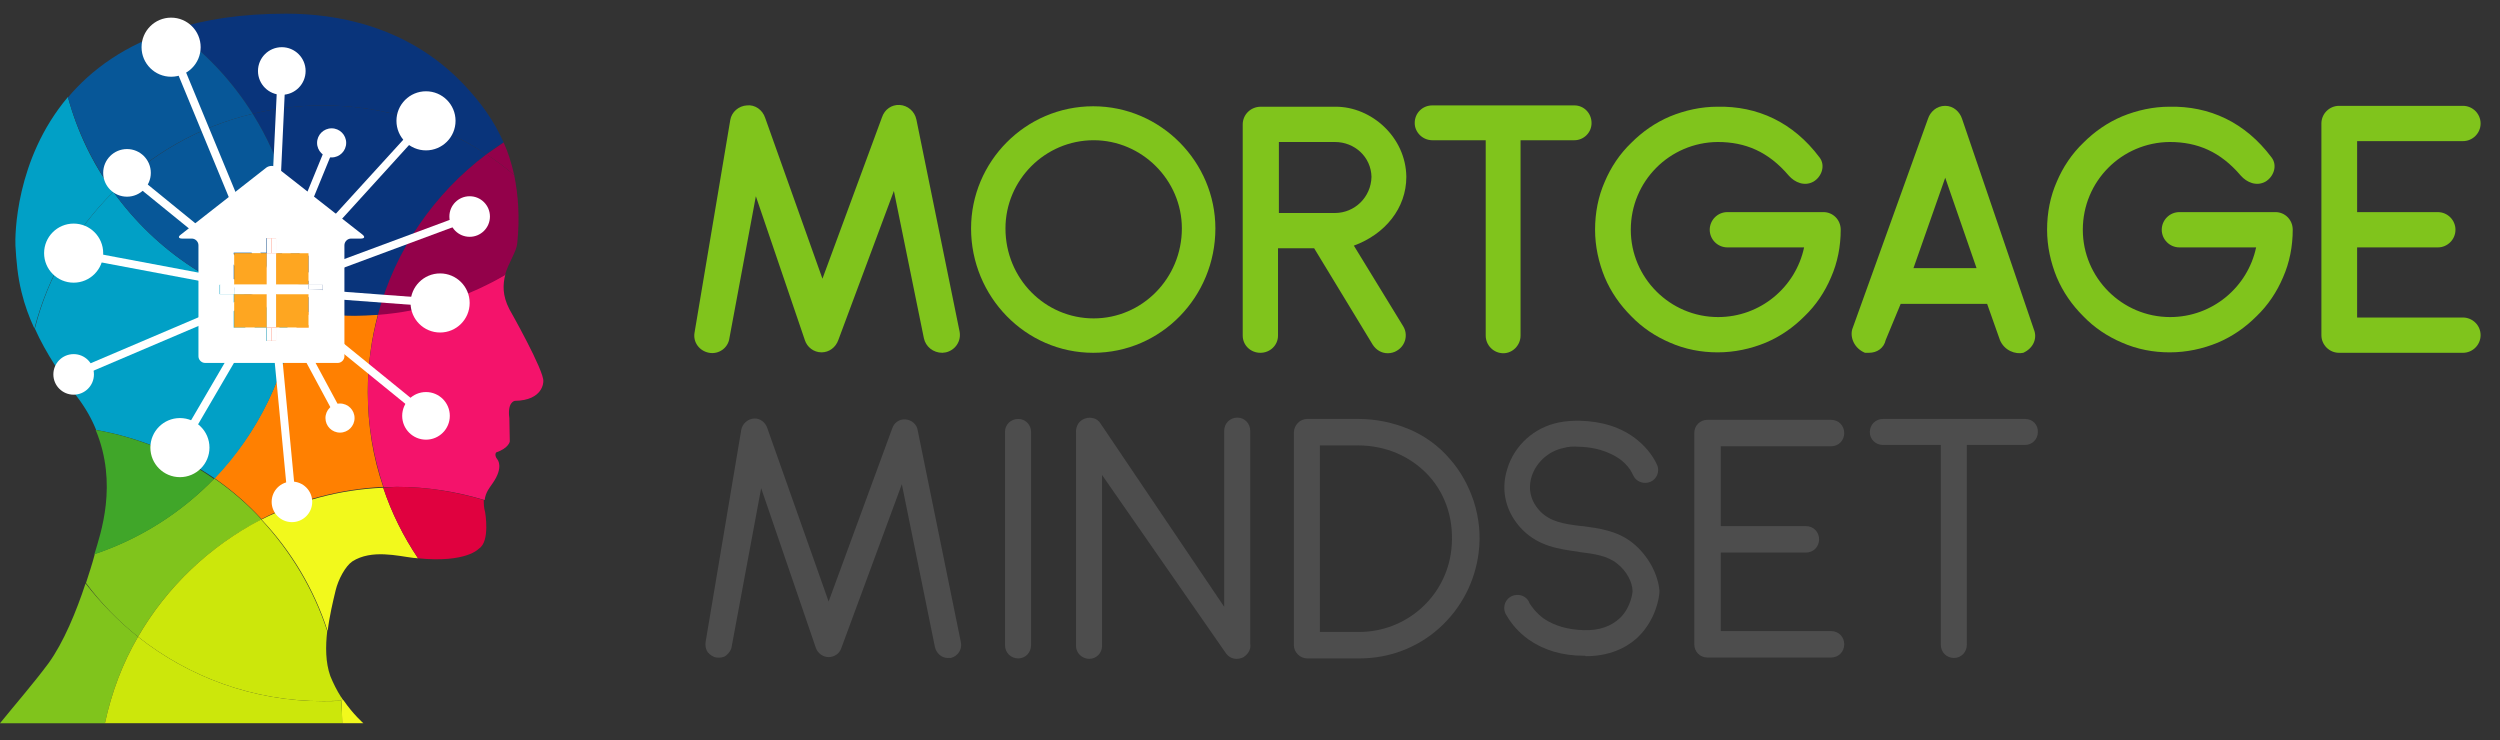 <?xml version="1.0" encoding="UTF-8"?>
<!-- Generator: Adobe Illustrator 27.4.0, SVG Export Plug-In . SVG Version: 6.00 Build 0)  -->
<svg xmlns="http://www.w3.org/2000/svg" xmlns:xlink="http://www.w3.org/1999/xlink" version="1.1" id="Layer_1" x="0px" y="0px" viewBox="0 0 566.9 167.8" style="enable-background:new 0 0 566.9 167.8;" xml:space="preserve">
<rect x="0" y="0" width="566.9" height="167.8" fill="#333333" stroke="none"/>
<style type="text/css">
	.st0{fill:#FF8001;}
	.st1{fill:#F2F91C;}
	.st2{fill:#80C41C;}
	.st3{fill:#CCE70B;}
	.st4{fill:#01A0C6;}
	.st5{fill:#40A629;}
	.st6{fill:#09347B;}
	.st7{fill:#075798;}
	.st8{fill:#F4136B;}
	.st9{fill:#E0013F;}
	.st10{fill:#93014A;}
	.st11{fill:#4D4D4D;}
	.st12{fill:#FFFFFF;}
	.st13{fill:#FFFFFF;stroke:#FE330A;stroke-width:2.151;stroke-miterlimit:10;}
	.st14{fill:#FEA621;}
</style>
<g>
	<path class="st0" d="M83.4,88.9c0-6.1,0.8-12,2.3-17.6c-1.7,0.1-3.4,0.2-5.2,0.2c-4.6,0-9.1-0.5-13.5-1.4   c-1.9,14.8-8.6,28.1-18.4,38.3c3.9,2.7,7.5,5.8,10.7,9.3c8.4-4.3,17.7-6.8,27.6-7.3C84.6,103.8,83.4,96.5,83.4,88.9z"></path>
	<path class="st1" d="M77.6,164L77.6,164l4.8,0c0,0-2.3-2-4.5-5.2c-0.2,0-0.3,0-0.5,0C77.5,160.6,77.6,162.3,77.6,164z"></path>
	<path class="st1" d="M59.3,117.8c6.7,7.1,11.9,15.7,15,25.3c0.4-3.4,1.2-6.7,1.8-9.2c0.6-2.5,2.2-5.5,3.8-6.6   c4.4-2.8,10.4-1.2,13.8-0.8c0.4,0,0.8,0.1,1.1,0.1c-3.3-4.9-6-10.3-7.9-16C77,111,67.7,113.6,59.3,117.8z"></path>
	<path class="st1" d="M77.4,158.9c0.2,0,0.3,0,0.5,0c-0.2-0.3-0.4-0.6-0.6-0.9C77.3,158.3,77.4,158.6,77.4,158.9z"></path>
	<path class="st2" d="M19.4,132.3c-2.1,6.4-5,13.4-8.4,18.1c-3.5,4.7-7.6,9.4-11,13.6h23.8c1.5-7,4-13.6,7.5-19.6   C26.9,140.9,22.9,136.8,19.4,132.3z"></path>
	<path class="st2" d="M31.3,144.4c6.5-11.3,16.3-20.6,28-26.6c-3.2-3.5-6.8-6.6-10.7-9.3c-7.5,7.7-16.7,13.6-27.1,17.1   c0,0.1-0.1,0.3-0.1,0.4c-0.5,1.9-1.2,4-1.9,6.2C22.9,136.8,26.9,140.9,31.3,144.4z"></path>
	<path class="st3" d="M77.4,158.9c-1.4,0.1-2.8,0.1-4.2,0.1c-15.8,0-30.4-5.5-41.9-14.6c-3.5,6-6,12.6-7.5,19.6h53.8v0   C77.6,162.3,77.5,160.6,77.4,158.9z"></path>
	<path class="st3" d="M31.3,144.4c11.5,9.1,26.1,14.6,41.9,14.6c1.4,0,2.8-0.1,4.2-0.1c0-0.3,0-0.6-0.1-0.9c-0.9-1.4-1.7-3-2.4-4.7   c-1.1-3.1-1.1-6.7-0.7-10.2c-3.1-9.5-8.3-18.1-15-25.3C47.6,123.8,37.8,133.1,31.3,144.4z"></path>
	<path class="st4" d="M25.7,43.5C21,37.1,17.5,29.8,15.4,22C3.4,36.2,3.4,53.6,3.5,55.7c0.2,3.5,0.5,7,1.4,10.6   c0.7,2.9,1.7,5.6,2.9,8.2C10.9,62.5,17.2,51.9,25.7,43.5z"></path>
	<path class="st4" d="M67,70.2C50,66.8,35.4,57,25.7,43.5c-8.5,8.4-14.8,19.1-17.8,31c2.6,5.8,6.1,10.8,9.6,15.5   c1.9,2.5,3.3,5,4.3,7.5c9.8,1.7,19,5.6,26.9,11C58.4,98.3,65.1,85,67,70.2z"></path>
	<path class="st5" d="M21.7,97.5c5.1,12.3,1.1,23.5-0.3,28.2c10.4-3.5,19.7-9.4,27.1-17.1C40.7,103.1,31.5,99.2,21.7,97.5z"></path>
	<path class="st6" d="M57.3,25.8c5.1-1.2,10.4-1.9,15.9-1.9c13.7,0,26.5,4.1,37.1,11.1c1.3-1,2.6-1.9,3.9-2.7c-2.2-5-5.3-9.2-8.9-13   C92.4,5.6,75.8,3.1,64.9,3.1c-10.1,0-18.5,1.3-25.6,3.6C46.5,11.8,52.6,18.3,57.3,25.8z"></path>
	<path class="st6" d="M85.7,71.4c4-14.7,12.8-27.5,24.6-36.4c-10.7-7-23.4-11.1-37.1-11.1c-5.5,0-10.8,0.7-15.9,1.9   c6.5,10.4,10.3,22.7,10.3,35.8c0,2.9-0.2,5.8-0.6,8.6c4.4,0.9,8.9,1.4,13.5,1.4C82.2,71.6,84,71.5,85.7,71.4z"></path>
	<path class="st7" d="M57.3,25.8c-4.7-7.5-10.8-14-18-19.1c-11,3.5-18.6,9.1-23.9,15.4c2.2,7.8,5.7,15,10.3,21.4   C34.3,34.9,45.1,28.7,57.3,25.8z"></path>
	<path class="st7" d="M57.3,25.8c-12.2,2.9-23,9.2-31.6,17.7C35.4,57,50,66.8,67,70.2c0.4-2.8,0.6-5.7,0.6-8.6   C67.6,48.4,63.8,36.2,57.3,25.8z"></path>
	<path class="st8" d="M83.4,88.9c0,7.6,1.3,14.8,3.6,21.6c1,0,2-0.1,3-0.1c6.9,0,13.6,1.1,19.9,3c0.2-1.8,1.2-2.9,1.8-3.8   c2.6-3.7,1.1-5.4,1.1-5.4c-0.8-1-0.3-1.6-0.3-1.6c2.9-1,3.1-2.5,3.1-2.5l-0.1-5.3c-0.5-3.6,1.2-3.9,1.2-3.9   c6.6-0.1,6.5-4.4,6.5-4.4c0.3-2.3-7.7-16.4-7.7-16.4c-1.6-3.1-1.5-5.6-0.9-7.9c-8.6,5-18.4,8.2-28.8,9C84.2,77,83.4,82.9,83.4,88.9   z"></path>
	<path class="st9" d="M86.9,110.6c1.9,5.7,4.6,11.1,7.9,16c11,1.1,13.8-2.2,13.8-2.2c2.6-1.6,1.4-8.3,1.4-8.3   c-0.3-1-0.3-1.9-0.3-2.7c-6.3-1.9-13-3-19.9-3C88.9,110.5,87.9,110.5,86.9,110.6z"></path>
	<path class="st10" d="M116.6,39.7c-0.6-2.7-1.4-5.2-2.4-7.4c-1.3,0.9-2.6,1.8-3.9,2.7C112.5,36.4,114.6,38,116.6,39.7z"></path>
	<path class="st10" d="M85.7,71.4c10.5-0.8,20.2-4,28.8-9c0.8-2.9,2.6-5.2,2.8-7.3c0.6-5.9,0.2-10.9-0.7-15.4   c-2-1.7-4.1-3.3-6.3-4.7C98.5,43.9,89.6,56.6,85.7,71.4z"></path>
</g>
<path class="st2" d="M209.5,76.7l-6.8-33.4l-12.6,33.8c-0.6,1.7-2.1,2.8-3.8,2.8c-1.8,0-3.3-1.2-3.8-2.8l-11.1-32.6l-6,32.2  c-0.3,2.2-2.4,3.7-4.6,3.3c-2.2-0.4-3.7-2.4-3.3-4.6l8.1-48.2c0.3-1.8,1.9-3.2,3.8-3.3c1.8-0.2,3.5,1,4.1,2.8l13,36.5l13.5-36.6  c0.6-1.8,2.2-2.9,4-2.8c1.8,0.1,3.4,1.4,3.8,3.3l9.8,48.1c0.4,2.2-1,4.2-3.1,4.7c-0.2,0-0.6,0.1-0.8,0.1  C211.6,80,209.9,78.6,209.5,76.7z"></path>
<path class="st2" d="M220.2,51.8c0-15.1,12.3-27.7,27.7-27.7s27.7,12.7,27.7,27.7c0,15.5-12.3,28.2-27.7,28.2S220.2,67.2,220.2,51.8  z M228,51.8c0,11.4,9,20.4,20,20.4c11,0,20-9.1,20-20.4c0-11-9.1-20-20-20C237,31.8,228,40.8,228,51.8z"></path>
<path class="st2" d="M307,55.7L318.2,74c1.1,1.8,0.6,4.3-1.4,5.5c-0.6,0.4-1.4,0.6-2.1,0.6c-1.4,0-2.6-0.7-3.4-1.9L298,56.3h-8.2  v19.8c0,2.2-1.8,3.9-4,3.9c-2.2,0-4-1.7-4-3.9V28.2c0-2.2,1.8-4,4.1-4c0.1,0,0.1,0,0.2,0h16.8c8.1,0,15.9,6.9,16,15.9  C318.9,47.2,314.1,53.1,307,55.7z M311,40.1c-0.1-4.5-3.8-7.9-8.3-7.9h-12.7v16.1h12.7C307.2,48.3,310.9,44.7,311,40.1z"></path>
<path class="st2" d="M324.8,23.9H357c2.2,0,3.9,1.8,3.9,4c0,2.2-1.8,3.9-3.9,3.9h-12.2v44.3c0,2.2-1.8,4-3.9,4c-2.2,0-4-1.8-4-4  V31.8h-12.1c-2.2,0-4-1.8-4-3.9C320.8,25.6,322.6,23.9,324.8,23.9z"></path>
<path class="st2" d="M417.4,52.1c0,3.7-0.7,7.4-2.2,10.8c-1.4,3.3-3.4,6.3-6,8.8c-2.6,2.6-5.5,4.6-8.8,6c-3.4,1.4-7.1,2.2-10.9,2.2  c-3.7,0-7.4-0.7-10.8-2.2c-3.3-1.4-6.3-3.4-8.8-6c-2.6-2.6-4.6-5.5-6-8.8c-1.4-3.4-2.2-7.1-2.2-10.8c0-3.8,0.7-7.5,2.2-10.9  c1.4-3.3,3.4-6.3,6-8.8c2.6-2.6,5.5-4.6,8.8-6c3.4-1.4,7.1-2.2,10.7-2.2c9.1-0.2,17.2,3.5,23.2,11.5c1.4,1.8,0.5,4.4-1.4,5.5  c-2,1.1-4.2,0.2-5.6-1.4c-4.6-5.4-9.8-7.6-16.1-7.6c-10.9,0.1-19.7,8.9-19.7,19.9c0,10.9,8.9,19.8,19.8,19.8  c9.6,0,17.6-6.8,19.5-15.8h-17.4c-2.2,0-4-1.8-4-4c0-2.2,1.8-4,4-4h21.8C415.6,48.1,417.4,49.8,417.4,52.1z"></path>
<path class="st2" d="M458.8,80c-1.8,0.4-4.3-0.5-5.3-2.9l-2.9-8.2H431l-3.4,8.2c-0.4,1.8-1.9,2.9-3.8,2.9c-0.5,0-0.5,0-0.9,0  c-2.4-1-3.4-3.4-2.9-5.3l17.2-47.8c0.5-1.5,1.9-2.9,3.9-2.9c1.9,0,3.3,1.4,3.8,2.9l16.3,47.8C462,76.6,461.2,78.9,458.8,80z   M448.2,60.8l-7.1-20.5l-7.2,20.5H448.2z"></path>
<path class="st2" d="M519.9,52.1c0,3.7-0.7,7.4-2.2,10.8c-1.4,3.3-3.4,6.3-6,8.8c-2.6,2.6-5.5,4.6-8.8,6c-3.4,1.4-7.1,2.2-10.9,2.2  c-3.7,0-7.4-0.7-10.8-2.2c-3.3-1.4-6.3-3.4-8.8-6c-2.6-2.6-4.6-5.5-6-8.8c-1.4-3.4-2.2-7.1-2.2-10.8c0-3.8,0.7-7.5,2.2-10.9  c1.4-3.3,3.4-6.3,6-8.8c2.6-2.6,5.5-4.6,8.8-6c3.4-1.4,7.1-2.2,10.7-2.2c9.1-0.2,17.2,3.5,23.2,11.5c1.4,1.8,0.5,4.4-1.4,5.5  c-2,1.1-4.2,0.2-5.6-1.4c-4.6-5.4-9.8-7.6-16.1-7.6c-10.9,0.1-19.7,8.9-19.7,19.9c0,10.9,8.9,19.8,19.8,19.8  c9.6,0,17.6-6.8,19.5-15.8h-17.4c-2.2,0-4-1.8-4-4c0-2.2,1.8-4,4-4h21.8C518.1,48.1,519.9,49.8,519.9,52.1z"></path>
<path class="st2" d="M562.5,76c0,2.2-1.8,4-4,4h-27.7c-0.1,0-0.1,0-0.2,0s-0.1,0-0.2,0c-2.2,0-4-1.8-4-4V28c0-2.2,1.8-4,4-4  c0.1,0,0.1,0,0.2,0s0.1,0,0.2,0h27.7c2.2,0,4,1.8,4,4c0,2.2-1.8,4-4,4h-24v16.1h18.3c2.2,0,4,1.8,4,4c0,2.2-1.8,4-4,4h-18.3V72h24  C560.6,72,562.5,73.7,562.5,76z"></path>
<path class="st11" d="M204.5,109.8l7.5,36.9c0.3,1.4,1.5,2.5,2.9,2.5c0.1,0,0.2,0,0.3,0c0.1,0,0.3,0,0.4,0c1.6-0.4,2.6-1.9,2.3-3.5  l-9.8-48.1c-0.2-1.4-1.4-2.4-2.8-2.5c-1.4-0.1-2.6,0.8-3,2.1l-14.4,39.2L174,97.1c-0.4-1.3-1.6-2.2-2.8-2.2c-0.1,0-0.2,0-0.2,0  c-1.4,0.1-2.6,1.1-2.9,2.5l-8.1,48.2c-0.1,0.8,0,1.6,0.5,2.3c0.5,0.6,1.2,1.1,2,1.2c0.8,0.1,1.6,0,2.2-0.5c0.6-0.5,1.1-1.2,1.2-1.9  l6.7-36l12.4,36.2c0.4,1.2,1.6,2.1,2.9,2.1c1.3,0,2.5-0.8,2.9-2.1L204.5,109.8z"></path>
<path class="st11" d="M233.8,97.9c0-1.6-1.3-2.9-2.9-2.9c-1.7,0-3,1.3-3,2.9v48.4c0,1.7,1.3,3,3,3c1.6,0,2.9-1.3,2.9-3V97.9z"></path>
<path class="st11" d="M283.5,145.9l0-0.2V97.7c0-1.7-1.3-3-2.9-3c-1.7,0-3,1.3-3,3v39.9l-28-41.5c-0.4-0.7-1.1-1.2-1.9-1.3  c-0.8-0.2-1.6,0-2.3,0.4c-1,0.6-1.5,1.8-1.4,3l0,0.1v48.2c0,1.6,1.4,2.9,3,2.9c1.6,0,2.9-1.3,2.9-2.9v-38.8l28,40.3  c0.6,0.9,1.5,1.4,2.5,1.4c0.4,0,1.1-0.1,1.6-0.4C283.2,148.2,283.7,147.1,283.5,145.9z"></path>
<path class="st11" d="M370.2,123.1c-3.5-2.8-7.7-3.3-11.3-3.8l-0.3,0c-4.1-0.5-7-1-9.3-3.3c-3.1-3.2-2.4-6.6-2-7.9  c1-3.2,3.8-5.8,7.2-6.5c1-0.3,2.1-0.4,3.4-0.3c5.2,0.1,8.4,2,9.8,3.1c1.1,0.9,1.9,1.9,2.3,2.7h0l0.3,0.6c0.5,1.1,1.5,1.8,2.8,1.8  c1.6,0,2.9-1.3,2.9-2.9c0-0.5-0.1-0.9-0.3-1.3c-0.6-1.3-1.9-3.5-4.5-5.6c-3.5-2.8-7.9-4.2-13.2-4.3c-1.5,0-3.1,0.1-4.5,0.4  c-5.6,1.1-10.1,5.2-11.7,10.5c-1.6,5-0.3,10,3.4,13.8c3.8,3.8,8.3,4.4,12.6,5l0.5,0.1c3.2,0.4,6.2,0.8,8.4,2.6  c2.1,1.6,3.5,4.2,3.5,6.3c0,0-0.2,3.4-2.8,6c-2,1.9-4.7,2.9-8.2,2.8c-3.7-0.1-6.7-1-9.1-2.6c-1.9-1.4-2.8-2.8-3.2-3.4l-0.1-0.2  c-0.4-1.1-1.5-1.8-2.7-1.8c-1.7,0-3,1.3-3,3c0,0.5,0.2,1.2,0.5,1.6c1.2,2.1,2.9,4,5,5.5c3.4,2.4,7.6,3.7,12.6,3.7l0.2,0l0.2,0.1  c0,0,0,0,0,0c6.5,0,10.3-2.8,12-4.5c3.8-3.8,4.7-8.7,4.7-10.3C376,130.2,373.7,125.9,370.2,123.1z"></path>
<path class="st11" d="M415.2,143.1h-25v-17.8h19.3c1.7,0,3-1.3,3-3s-1.3-3-3-3h-19.3v-18.1h25c1.7,0,3-1.3,3-3s-1.3-3-3-3h-28  c-1.7,0-3,1.3-3,3v47.9c0,1.7,1.3,3,3,3h28c1.7,0,3-1.3,3-3S416.9,143.1,415.2,143.1z"></path>
<path class="st11" d="M459.2,95H427c-1.7,0-3,1.3-3,3c0,1.6,1.3,2.9,3,2.9h13.1v45.3c0,1.7,1.3,3,3,3c1.6,0,2.9-1.3,2.9-3v-45.3  h13.2c1.6,0,2.9-1.3,2.9-2.9C462.2,96.3,460.9,95,459.2,95z"></path>
<circle class="st12" cx="38.8" cy="10.7" r="6.7"></circle>
<circle class="st12" cx="28.8" cy="39.2" r="5.4"></circle>
<circle class="st12" cx="96.6" cy="94.3" r="5.4"></circle>
<circle class="st12" cx="63.9" cy="16.1" r="5.4"></circle>
<circle class="st12" cx="75.2" cy="32.4" r="3.3"></circle>
<circle class="st12" cx="77.1" cy="94.8" r="3.3"></circle>
<circle class="st12" cx="106.5" cy="49.1" r="4.6"></circle>
<circle class="st12" cx="66.2" cy="113.8" r="4.6"></circle>
<circle class="st12" cx="16.7" cy="84.9" r="4.6"></circle>
<circle class="st12" cx="96.6" cy="27.4" r="6.7"></circle>
<circle class="st12" cx="99.8" cy="68.7" r="6.7"></circle>
<circle class="st12" cx="16.7" cy="57.4" r="6.7"></circle>
<circle class="st12" cx="40.8" cy="101.5" r="6.7"></circle>
<polygon class="st12" points="61.3,67.5 38,11.1 39.7,10.4 61.9,64.1 95.9,26.8 97.2,28 "></polygon>
<polygon class="st12" points="41.6,101.9 40,101 61.1,64.9 99.9,67.8 99.7,69.6 62.1,66.8 "></polygon>
<polygon class="st12" points="62.4,67.7 28.2,39.9 29.4,38.5 60.7,64 63,16 64.8,16.1 "></polygon>
<rect x="63" y="65.7" transform="matrix(0.996 -9.506584e-02 9.506584e-02 0.996 -8.248 6.478)" class="st12" width="1.8" height="48.2"></rect>
<rect x="14.8" y="74.5" transform="matrix(0.92 -0.392 0.392 0.92 -26.44 21.411)" class="st12" width="48.7" height="1.8"></rect>
<rect x="50.4" y="48.2" transform="matrix(0.379 -0.925 0.925 0.379 -2.978 93.805)" class="st12" width="36.1" height="1.8"></rect>
<rect x="78.2" y="57.5" transform="matrix(0.631 -0.776 0.776 0.631 -32.93 90.861)" class="st12" width="1.8" height="45.1"></rect>
<g>
	<line class="st12" x1="16.7" y1="57.4" x2="61.6" y2="65.8"></line>
	
		<rect x="38.2" y="38.8" transform="matrix(0.185 -0.983 0.983 0.185 -28.619 88.677)" class="st12" width="1.8" height="45.6"></rect>
</g>
<rect x="60.1" y="56.6" transform="matrix(0.937 -0.348 0.348 0.937 -14.754 32.865)" class="st12" width="47.9" height="1.8"></rect>
<rect x="68.5" y="63.9" transform="matrix(0.881 -0.474 0.474 0.881 -29.757 42.423)" class="st12" width="1.8" height="32.9"></rect>
<line class="st13" x1="61.6" y1="54" x2="61.6" y2="77.3"></line>
<rect x="62.6" y="66.7" class="st14" width="7.4" height="7.6"></rect>
<rect x="53.1" y="57.4" class="st14" width="7.4" height="7.2"></rect>
<rect x="53.1" y="66.7" class="st14" width="7.4" height="7.6"></rect>
<rect x="62.6" y="57.4" class="st14" width="7.4" height="7.2"></rect>
<rect x="61.6" y="54" class="st12" width="1.1" height="3.4"></rect>
<rect x="60.5" y="54" class="st12" width="1.1" height="3.4"></rect>
<rect x="60.5" y="74.3" class="st12" width="1.1" height="3"></rect>
<rect x="61.6" y="74.3" class="st12" width="1.1" height="3"></rect>
<rect x="70" y="65.6" class="st12" width="3.2" height="1.1"></rect>
<rect x="70" y="64.5" class="st12" width="3.2" height="1.1"></rect>
<polygon class="st12" points="49.9,65.6 53.1,65.6 53.1,64.5 49.9,64.5 49.9,66.7 53.1,66.7 53.1,65.6 "></polygon>
<g>
	<path class="st12" d="M82.2,53.2L62.8,38c-0.7-0.5-1.7-0.5-2.4,0L41,53.2c-0.7,0.5-0.5,0.9,0.3,0.9h2.2c0.8,0,1.5,0.7,1.5,1.5v25.2   c0,0.8,0.7,1.5,1.5,1.5h30.1c0.8,0,1.5-0.7,1.5-1.5V55.6c0-0.8,0.7-1.5,1.5-1.5h2.2C82.7,54.1,82.8,53.7,82.2,53.2z M73.2,65.6v1.1   H70v7.6h-7.4v3h-1.1h-1.1v-3h-7.4v-7.6h-3.2v-2.2h3.2v-7.2h7.4V54h1.1h1.1v3.4H70v7.2h3.2V65.6z"></path>
	<polygon class="st12" points="70,64.5 62.6,64.5 62.6,57.4 61.6,57.4 60.5,57.4 60.5,64.5 53.1,64.5 53.1,65.6 53.1,66.7    60.5,66.7 60.5,74.3 61.6,74.3 62.6,74.3 62.6,66.7 70,66.7 70,65.6  "></polygon>
</g>
<path class="st11" d="M296.4,95c-1.6,0-3,1.4-3,3.1v48.2c0,1.6,1.4,3,3,3h11.9c6.7,0,13.1-2.4,18.1-6.9c5-4.5,8.1-10.6,8.9-17.1  c0.5-3.9,0.1-7.8-1.1-11.6c-1.2-3.6-3-6.9-5.5-9.7l0,0c-2.4-2.8-5.5-5.1-9-6.6C315.9,95.8,312,95,308,95H296.4z M308.2,143.3h-8.9  V101h8.6c6.4,0,12.1,2.5,16.2,7c4,4.5,5.7,10.4,5,16.7l0,0C327.9,135.3,318.9,143.3,308.2,143.3z"></path>
</svg>
